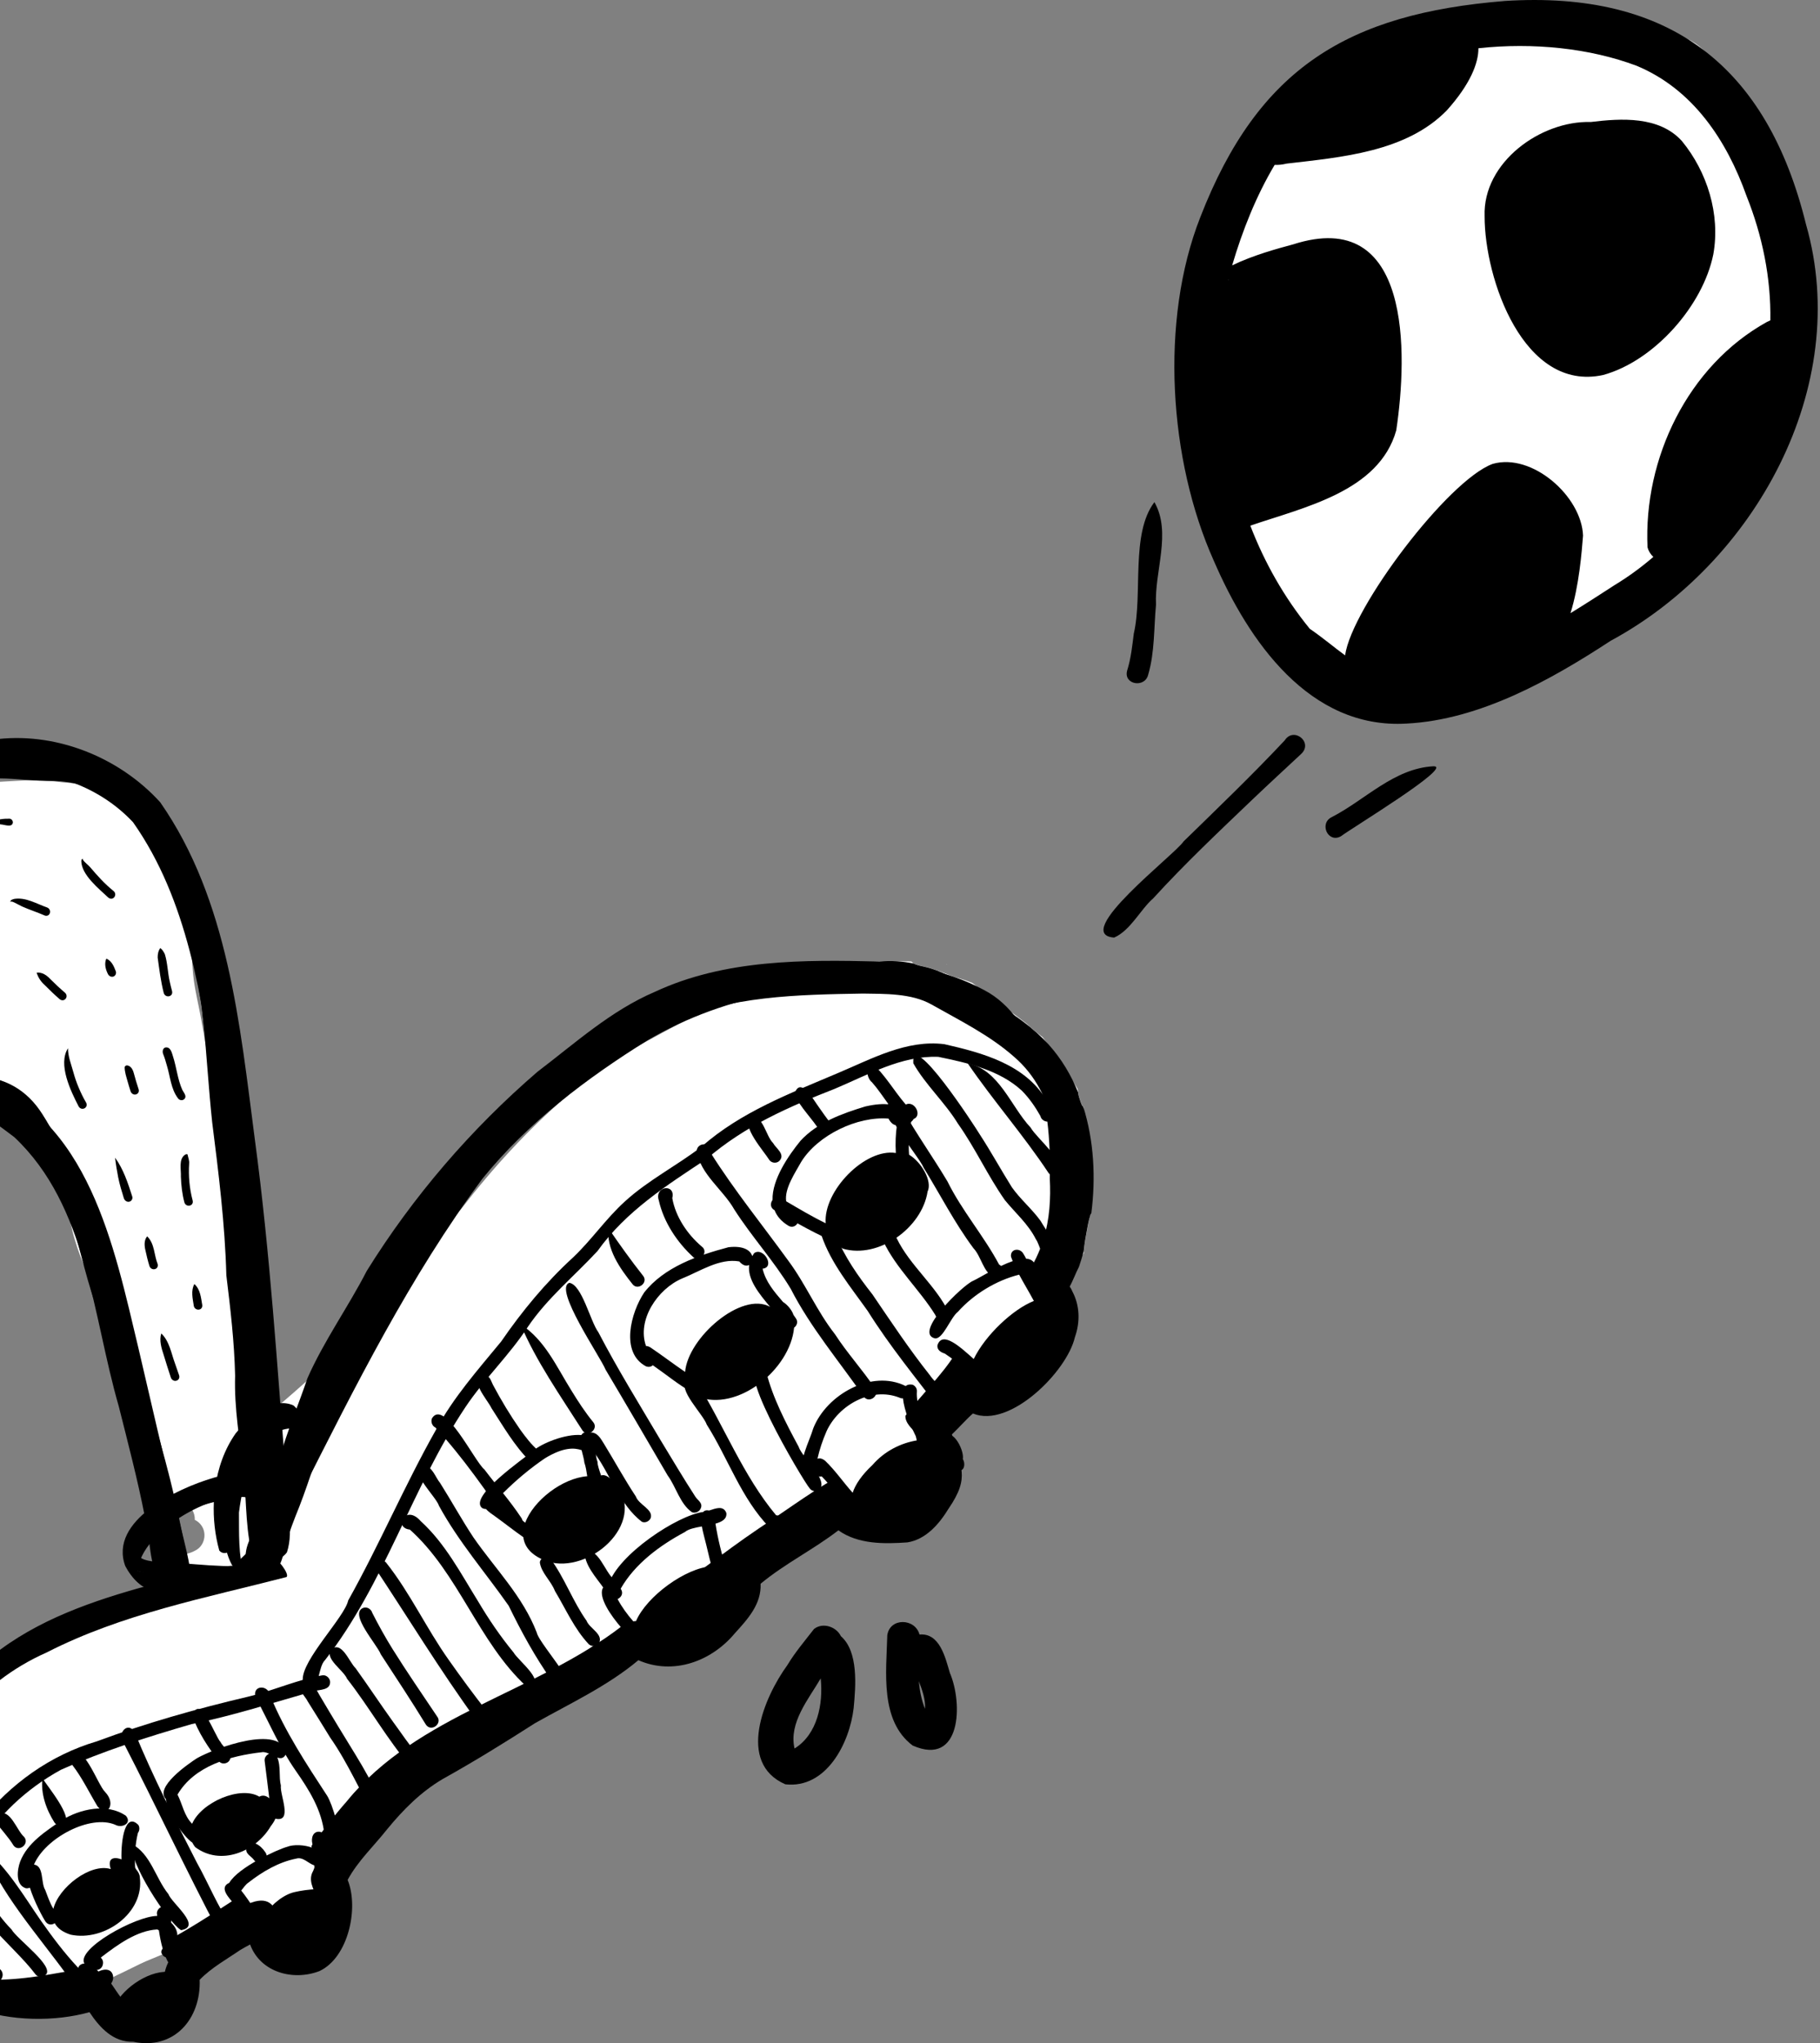 <svg width="302" height="339" viewBox="0 0 302 339" fill="none" xmlns="http://www.w3.org/2000/svg">
<rect x="0" y="0" width="302" height="339" fill="#808080" stroke="none"/>
<g clip-path="url(#clip0_2574_4680)">
<path d="M-10.068 326.809C-10.384 323.898 -13.053 321.979 -13.443 319.077C-13.639 317.605 -13.853 316.136 -14.07 314.667C-14.076 314.392 -14.088 314.115 -14.103 313.84C-14.157 312.848 -14.215 311.858 -14.269 310.866C-14.296 310.371 -14.323 309.879 -14.35 309.387C-14.359 309.215 -14.362 309.043 -14.38 308.871C-14.38 308.835 -14.386 308.802 -14.386 308.763C-14.386 308.718 -14.393 308.672 -14.396 308.624C-14.396 308.6 -14.399 308.573 -14.402 308.549C-14.402 308.54 -14.402 308.531 -14.402 308.522C-14.414 308.31 -14.429 308.102 -14.441 307.891C-14.459 307.583 -14.456 307.267 -14.501 306.959C-14.507 306.841 -14.516 306.724 -14.525 306.606C-14.525 306.558 -14.531 306.506 -14.534 306.455C-14.534 306.443 -14.534 306.431 -14.534 306.419C-14.549 306.199 -14.561 305.978 -14.576 305.755C-14.576 305.746 -14.576 305.734 -14.576 305.725C-14.604 305.348 -14.625 304.971 -14.652 304.594C-14.652 304.57 -14.655 304.545 -14.658 304.518C-14.773 302.572 -14.89 300.627 -14.996 298.678C-15.101 296.687 -15.14 294.687 -15.331 292.702C-15.349 292.502 -15.403 292.309 -15.487 292.125C-15.388 291.978 -15.291 291.83 -15.195 291.685C-14.845 291.163 -14.498 290.638 -14.154 290.113C-13.663 289.362 -13.171 288.608 -12.686 287.851C-11.416 286.737 -10.14 285.627 -8.919 284.46C-8.219 283.793 -7.522 283.129 -6.85 282.436C-6.419 281.992 -5.987 281.546 -5.559 281.102C-4.899 280.42 -4.301 279.684 -3.707 278.951C-3.333 278.532 -2.908 278.079 -2.83 277.506C-2.796 277.259 -2.784 277.026 -2.884 276.791C-2.929 276.686 -2.983 276.589 -3.05 276.502C-2.721 276.2 -2.392 275.898 -2.061 275.603C-1.578 275.165 -1.093 274.731 -0.61 274.293C-0.55 274.242 -0.492 274.191 -0.435 274.136C-0.42 274.13 -0.408 274.121 -0.396 274.115C0.991 273.355 2.406 272.646 3.811 271.919C5.56 271.014 7.319 270.118 9.056 269.183C10.187 268.637 11.324 268.103 12.455 267.563C12.627 267.515 12.802 267.466 12.976 267.418C14.43 267.065 15.884 266.703 17.346 266.395C18.474 266.16 19.602 265.928 20.739 265.723C20.815 265.771 20.896 265.813 20.978 265.852C21.517 266.109 22.081 266.148 22.663 266.051C23.119 265.976 23.556 265.777 23.985 265.605C24.283 265.487 24.579 265.358 24.88 265.249C26.141 264.978 27.012 263.701 26.913 262.437C26.846 261.581 26.34 260.79 25.622 260.347C25.595 260.078 25.529 259.807 25.432 259.556C26.056 259.324 26.678 259.095 27.302 258.863C27.552 258.781 27.799 258.7 28.047 258.618C28.125 258.594 28.204 258.573 28.285 258.549C28.759 258.413 29.235 258.28 29.709 258.151C30.016 258.063 30.321 257.973 30.628 257.897C30.957 257.816 31.283 257.734 31.603 257.62C31.94 257.499 32.245 257.351 32.556 257.173C33.78 256.473 34.251 254.868 33.699 253.595C33.427 252.974 32.933 252.464 32.323 252.168C32.344 251.577 32.194 250.98 31.868 250.461C31.28 249.535 30.267 249.058 29.19 249.076C28.677 249.085 28.183 249.097 27.685 249.221C27.121 249.36 26.596 249.577 26.065 249.812C25.703 249.972 23.104 246.427 27.971 244.512C27.619 243.628 27.224 242.759 26.859 241.878C25.173 237.531 23.424 233.205 21.922 228.788C20.381 224.327 18.474 220.001 16.553 215.693C15.045 212.428 13.432 209.195 12.428 205.731C11.8 203.698 11.511 201.577 10.85 199.553C10.217 197.836 9.644 196.09 8.827 194.449C7.463 192.035 6.049 189.616 4.33 187.435C3.627 186.659 2.72 186.137 1.89 185.513C1.022 184.91 0.298 184.101 -0.604 183.549C-1.681 183.214 -2.851 183.507 -3.952 183.594C-4.362 183.652 -4.769 183.718 -5.176 183.787C-5.185 182.445 -5.194 181.102 -5.191 179.76C-5.17 177.531 -5.055 175.307 -5.034 173.078C-5.022 171.865 -5.04 170.652 -5.073 169.44C-5.107 168.341 -5.128 167.243 -5.119 166.145C-5.119 166.085 -5.119 166.028 -5.119 165.967C-5.049 162.941 -4.95 159.916 -4.838 156.89C-4.736 154.087 -4.645 151.288 -4.597 148.485C-4.555 146.108 -4.546 143.731 -4.534 141.353C-4.473 140.445 -4.422 139.537 -4.386 138.626C-4.338 137.414 -4.344 136.201 -4.359 134.985C-4.377 133.628 -4.446 132.27 -4.488 130.915C-4.5 130.578 -4.51 130.237 -4.522 129.896C-3.587 129.86 -2.649 129.832 -1.717 129.802C1.854 129.645 5.437 129.238 9.005 129.642C9.656 129.739 10.322 129.796 10.989 129.854C12.521 129.983 14.059 130.116 15.459 130.756C17.886 132.092 20.317 133.474 22.531 135.145C26.542 138.415 29.754 142.865 30.888 147.969C32.173 152.748 31.497 157.735 32.157 162.585C32.432 164.631 32.923 166.637 33.303 168.664C33.964 172.176 34.507 175.708 35.074 179.238C35.677 182.831 36.051 186.457 36.334 190.086C36.727 194.412 37.254 198.726 37.776 203.037C38.578 208.102 39.89 213.074 41.084 218.055C42.05 221.992 41.591 226.064 41.847 230.071C41.98 232.155 42.218 234.237 42.384 236.318C42.52 236.231 42.653 236.143 42.788 236.059C51.136 229.256 59.288 221.802 65.784 213.168C68.963 208.591 72.983 204.727 76.593 200.506C81.772 193.773 87.526 187.513 93.953 181.95C101.622 174.683 111.692 170.987 120.498 165.376C128.759 160.92 140.886 159.198 151.239 159.526C151.366 159.665 151.517 159.801 151.686 159.882C151.861 159.97 152.045 160.033 152.232 160.094C152.536 160.19 152.847 160.257 153.157 160.326C153.341 160.368 153.522 160.413 153.706 160.456C153.857 160.492 154.008 160.537 154.162 160.576C154.279 160.616 154.4 160.646 154.518 160.682C154.635 160.721 154.756 160.76 154.876 160.797C155.495 161.005 156.11 161.225 156.719 161.463C157.362 161.717 158.004 161.973 158.664 162.178C158.704 162.19 158.743 162.202 158.782 162.214C158.987 162.278 159.192 162.338 159.397 162.398C159.382 162.392 159.367 162.389 159.352 162.383L159.605 162.462H159.599C159.639 162.474 159.678 162.486 159.717 162.498C159.717 162.498 159.732 162.504 159.741 162.504C159.741 162.504 159.741 162.504 159.744 162.504C160.009 162.585 161.065 162.963 161.318 163.08C161.306 163.074 170.079 169.605 170.288 169.796C170.505 169.995 170.722 170.194 170.945 170.387C171.144 170.559 171.337 170.737 171.542 170.906C171.78 171.102 172.013 171.307 172.257 171.497C172.384 171.597 172.513 171.696 172.64 171.796C172.764 171.892 172.884 171.995 173.011 172.085C173.15 172.185 178.829 180.505 178.819 180.68C178.813 180.858 178.916 181.241 178.916 181.259C178.931 181.534 179.006 181.808 179.085 182.074C179.136 182.237 179.187 182.4 179.239 182.562C179.281 182.695 179.326 182.828 179.374 182.961C179.468 183.214 179.555 183.489 179.812 183.63L180.967 201.481C180.934 201.571 180.919 201.662 180.903 201.755C180.894 201.794 180.882 201.837 180.87 201.873C180.837 201.969 180.801 202.066 180.774 202.162C180.747 202.262 180.722 202.362 180.698 202.461C180.641 202.702 180.587 202.941 180.539 203.185C180.539 203.17 180.545 203.155 180.548 203.14C180.542 203.179 180.532 203.215 180.526 203.254C180.526 203.254 180.526 203.261 180.526 203.264C180.526 203.264 180.526 203.27 180.526 203.273C180.526 203.276 180.526 203.279 180.526 203.282C180.52 203.315 180.514 203.345 180.508 203.378C180.508 203.384 180.508 203.39 180.505 203.393C180.505 203.393 180.505 203.387 180.505 203.384C180.505 203.396 180.502 203.405 180.499 203.417C180.454 203.644 180.415 203.867 180.376 204.093C180.312 204.428 180.252 204.766 180.195 205.104V205.11V205.113C180.11 205.538 180.056 205.97 179.99 206.395C179.956 206.612 179.926 206.832 179.905 207.053C179.884 207.27 179.854 207.487 179.842 207.704V207.695C179.839 207.756 179.836 207.816 179.833 207.879V207.867C179.833 207.903 179.827 207.943 179.827 207.979V207.967L155.685 235.953C154.807 236.261 153.583 242.406 152.75 242.819C152.225 243.079 151.701 243.344 151.176 243.598C150.54 243.902 149.903 244.213 149.27 244.518C148.29 244.991 147.31 245.468 146.326 245.939C144.743 246.696 143.163 247.45 141.585 248.216C141.157 248.244 140.726 248.277 140.31 248.379C139.682 248.536 139.061 248.717 138.461 248.955C134.013 250.699 129.863 253.104 125.737 255.49C124.392 256.268 123.05 257.059 121.735 257.885C121.017 258.335 120.296 258.775 119.588 259.237C119.168 259.511 118.746 259.786 118.327 260.06C117.941 260.314 117.558 260.558 117.199 260.851C116.831 261.155 116.53 261.514 116.222 261.879C115.773 262.413 115.549 263.125 115.604 263.822C115.646 264.365 115.851 264.839 116.165 265.249C115.04 265.967 113.921 266.685 112.808 267.421C112.093 267.892 111.381 268.362 110.67 268.839C110.45 268.987 110.229 269.135 110.006 269.279C109.922 269.322 109.837 269.361 109.753 269.4C109.599 269.433 109.445 269.479 109.295 269.536C108.197 269.952 107.168 270.537 106.128 271.074C105.585 271.355 105.045 271.642 104.505 271.928C103.727 272.341 102.955 272.761 102.186 273.183C102.135 273.21 102.084 273.237 102.029 273.265C100.389 274.106 98.748 274.951 97.113 275.802C96.426 276.158 95.741 276.52 95.057 276.879C94.013 277.428 92.918 277.925 91.999 278.668C91.45 279.111 91.103 279.73 91.003 280.387C90.539 280.656 90.071 280.927 89.613 281.211C88.256 282.04 86.89 282.855 85.55 283.709C84.845 284.158 84.133 284.605 83.433 285.066C83.005 285.347 82.577 285.633 82.146 285.914C81.717 286.191 81.268 286.46 80.87 286.777C80.526 287.051 80.219 287.359 79.914 287.673C79.793 287.742 79.673 287.814 79.552 287.887C78.291 288.581 77.034 289.269 75.77 289.959C74.322 290.75 72.869 291.537 71.418 292.324C70.725 292.702 70.031 293.076 69.334 293.45C68.972 293.646 68.61 293.845 68.245 294.038C67.781 294.285 67.308 294.518 66.852 294.783C66.264 295.124 65.751 295.522 65.224 295.948C64.711 296.358 64.379 297.052 64.27 297.685C64.186 298.171 64.222 298.672 64.367 299.136C64.28 299.203 64.192 299.269 64.102 299.335C63.441 299.842 62.754 300.328 62.114 300.862C61.369 301.483 60.618 302.099 59.879 302.732C59.439 303.103 59.011 303.477 58.628 303.912C58.239 304.352 57.961 304.859 57.672 305.366C57.304 306.006 57.177 306.766 57.31 307.493C57.084 307.698 56.858 307.903 56.628 308.108C56.275 308.431 55.929 308.757 55.57 309.077C55.145 309.46 54.713 309.837 54.336 310.268C53.938 310.718 53.652 311.24 53.338 311.749C53.151 312.057 53.051 312.446 53.024 312.82C52.653 313.131 52.282 313.445 51.911 313.759C51.706 313.934 51.498 314.103 51.29 314.278C51.127 314.362 50.968 314.449 50.808 314.543C50.458 314.754 50.111 314.968 49.764 315.18C49.303 315.463 48.841 315.744 48.377 316.027C48.214 316.127 48.051 316.226 47.891 316.329C47.454 316.305 47.02 316.371 46.588 316.51C45.756 316.775 44.951 317.116 44.143 317.448C43.404 317.75 42.668 318.061 41.932 318.371C40.472 318.99 39.013 319.62 37.583 320.299C36.739 320.703 35.888 321.101 35.041 321.506C34.624 321.626 34.205 321.747 33.786 321.868C33.373 321.985 32.951 322.094 32.544 322.227C31.636 322.528 30.734 322.845 29.829 323.153C29.277 323.343 28.738 323.53 28.198 323.75C27.139 324.191 26.081 324.628 25.025 325.068C24.455 325.307 23.885 325.533 23.333 325.805C22.356 326.284 21.379 326.764 20.399 327.244C19.817 327.53 19.21 327.787 18.649 328.106L16.08 329.569C15.697 329.787 15.314 330.007 14.934 330.224C14.195 330.646 13.495 331.138 12.787 331.606C11.761 332.282 9.656 332.417 9.87 333.585L-10.056 326.77L-10.068 326.809Z" fill="white"/>
<path d="M158.652 162.199C158.652 162.199 158.634 162.193 158.625 162.19L158.67 162.205C158.67 162.205 158.658 162.202 158.652 162.199Z" fill="white"/>
<path d="M156.973 159.955C157.018 159.961 157.066 159.967 157.111 159.97C157.117 159.982 157.123 159.994 157.132 160.006C157.078 159.988 157.027 159.973 156.973 159.955Z" fill="white"/>
<path d="M118.665 261.336C118.632 261.342 118.599 261.345 118.565 261.351C118.599 261.348 118.632 261.342 118.665 261.336Z" fill="white"/>
<path d="M41.673 249.984C39.314 222.401 36.688 194.81 33.5 167.303C29.914 145.254 29.057 126.809 1.17 128.948C-0.749 129.099 -2.646 129.346 -4.524 129.669C-4.506 129.376 -4.494 129.081 -4.482 128.788C-4.458 128.07 -4.473 127.352 -4.503 126.634C31.208 120.917 33.789 151.734 36.953 180.453C39.203 206.207 42.62 232.812 44.505 258.12C41.534 256.506 42.059 252.862 41.676 249.984H41.673Z" fill="black"/>
<path d="M26.768 246.867C21.816 225.662 14.014 205.224 5.883 185.063C3.314 181.961 -0.634 181.159 -5.194 181.66C-5.194 181.029 -5.197 180.402 -5.194 179.771C-5.191 179.349 -5.182 178.927 -5.173 178.501C-0.933 178.438 3.073 179.711 6.052 183.473C8.996 187.22 10.112 192.01 11.912 196.351C14.4 202.801 16.855 209.26 19.06 215.81C24.262 230.755 29.82 247.995 31.518 262.699C27.417 259.342 28.246 251.721 26.768 246.867Z" fill="black"/>
<path d="M20.552 198.808C20.197 197.661 19.847 196.515 19.611 195.338C19.4 194.264 19.219 193.148 19.096 192.077C20.486 193.996 21.231 196.286 21.943 198.521C22.063 198.892 21.819 199.305 21.442 199.384C21.05 199.468 20.67 199.185 20.555 198.808H20.552Z" fill="black"/>
<path d="M30.59 199.468C30.219 198.083 30.071 196.65 30.014 195.224C30.077 194.077 29.6 192.358 30.689 191.594C30.789 191.54 31.054 191.404 31.129 191.573C31.22 192.056 31.443 192.542 31.386 193.067C31.259 195.115 31.437 197.199 31.968 199.185C32.194 200.153 30.837 200.382 30.59 199.471V199.468Z" fill="black"/>
<path d="M24.784 210.018C24.521 209.152 24.31 208.274 24.12 207.39C23.942 206.666 23.9 205.707 24.422 205.131C25.685 206.365 25.538 208.193 26.162 209.731C26.385 210.7 25.049 210.926 24.787 210.015L24.784 210.018Z" fill="black"/>
<path d="M32.151 216.613C31.97 215.436 31.648 214.154 32.251 213.044C33.249 213.916 33.346 215.307 33.563 216.534C33.647 217.521 32.278 217.536 32.148 216.616L32.151 216.613Z" fill="black"/>
<path d="M28.732 229.02C28.53 228.912 28.406 228.731 28.334 228.517C27.921 227.295 27.552 226.061 27.169 224.83C26.793 223.705 26.394 222.378 26.762 221.24C28.116 222.51 28.427 224.574 29.03 226.194C29.25 226.839 29.474 227.482 29.7 228.124C29.76 228.29 29.784 228.459 29.73 228.634C29.618 229.054 29.097 229.235 28.732 229.02Z" fill="black"/>
<path d="M29.552 182.248C28.352 180.686 28.255 178.631 27.694 176.803C27.513 176.158 27.329 175.509 27.076 174.888C26.913 174.513 26.988 173.883 27.468 173.786C28.282 173.675 28.499 174.613 28.686 175.21C29.293 177.057 29.455 179.045 30.249 180.825C30.49 181.307 31.108 181.914 30.529 182.402C30.23 182.638 29.769 182.55 29.549 182.248H29.552Z" fill="black"/>
<path d="M22.043 181.519C21.847 181.413 21.723 181.238 21.657 181.03C21.479 180.487 21.316 179.938 21.162 179.386C20.951 178.62 20.683 177.86 20.683 177.063C20.71 176.876 20.921 176.752 21.099 176.764C21.814 176.858 22.118 177.639 22.26 178.255C22.459 179.003 22.676 179.745 22.923 180.478C23.002 180.695 23.086 180.916 23.014 181.145C22.905 181.552 22.399 181.727 22.043 181.519Z" fill="black"/>
<path d="M13.055 183.585C11.74 181.035 9.569 176.586 11.285 173.922C11.267 175.264 11.807 176.552 12.156 177.832C12.398 178.725 12.696 179.599 13.055 180.45C13.414 181.292 13.803 182.118 14.271 182.906C14.753 183.769 13.556 184.417 13.055 183.585Z" fill="black"/>
<path d="M27.164 164.727C26.678 162.806 26.434 160.833 26.163 158.875C26.154 158.329 26.262 157.731 26.603 157.294C26.938 157.55 27.176 157.937 27.357 158.326C27.818 159.81 27.821 161.409 28.18 162.926C28.292 163.436 28.41 163.943 28.551 164.444C28.777 165.418 27.414 165.644 27.167 164.73L27.164 164.727Z" fill="black"/>
<path d="M17.895 161.58C17.515 160.814 17.295 159.939 17.615 159.113C17.609 159.031 17.781 159.113 17.811 159.131C18.562 159.529 18.905 160.347 19.195 161.098C19.349 161.448 19.195 161.885 18.83 162.021C18.462 162.16 18.046 161.933 17.895 161.577V161.58Z" fill="black"/>
<path d="M9.858 165.744C9.029 165.029 8.245 164.263 7.47 163.488C6.773 162.869 6.381 162.242 6.073 161.412C6.272 161.291 6.728 161.406 6.969 161.478C7.536 161.668 7.988 162.055 8.389 162.486C9.165 163.261 9.961 164.009 10.799 164.718C11.49 165.397 10.612 166.408 9.858 165.747V165.744Z" fill="black"/>
<path d="M17.932 148.892C16.36 147.407 13.55 145.172 13.492 142.894C13.492 142.789 13.513 142.599 13.619 142.532C13.661 142.505 13.721 142.502 13.77 142.493C13.776 142.523 13.733 142.566 13.73 142.602C14.047 143.124 14.617 143.468 15.003 143.932C16.155 145.299 17.419 146.693 18.794 147.791C19.614 148.415 18.74 149.607 17.932 148.892Z" fill="black"/>
<path d="M7.418 151.897C6.191 151.354 4.903 150.95 3.679 150.406C3.214 150.192 2.774 149.924 2.309 149.707C2.131 149.652 1.875 149.474 1.754 149.655C1.622 149.345 2.15 149.188 2.382 149.139C4.306 148.841 6.076 149.963 7.838 150.572C8.661 150.925 8.329 152.201 7.415 151.9L7.418 151.897Z" fill="black"/>
<path d="M0.15 136.786C-0.363 136.704 -0.857 136.52 -1.37 136.496C-1.373 136.496 -1.376 136.502 -1.382 136.505C-1.382 136.505 -1.376 136.511 -1.382 136.511C-1.433 136.493 -1.364 136.43 -1.325 136.406C-0.45 135.929 0.599 135.814 1.582 135.835C1.893 135.844 2.14 136.155 2.137 136.451C2.047 137.374 0.732 136.81 0.144 136.783L0.15 136.786Z" fill="black"/>
<path d="M150.854 191.588C152.853 192.774 154.765 195.965 153.915 197.709C152.992 203.709 145.817 208.892 139.885 207.182C139.237 206.829 138.712 206.419 138.293 205.963C136.251 205.091 134.276 204.056 132.33 202.97C132.044 203.441 131.465 203.731 130.849 203.384C129.646 202.666 128.91 201.779 128.524 200.789C128.476 200.759 128.431 200.735 128.382 200.705C127.785 200.298 127.831 199.564 128.192 199.094C128.087 195.709 130.837 191.709 132.84 189.262C135.645 186.224 139.713 184.758 143.579 183.582C147.105 182.77 148.842 183.337 149.527 184.2C149.744 183.766 149.997 183.446 150.29 183.268C151.894 182.481 153.236 185.485 151.273 185.727C150.854 187.627 150.697 189.624 150.848 191.585L150.854 191.588ZM137.011 202.958C136.595 197.613 143.522 190.484 148.649 191.299C148.556 189.706 148.616 188.068 148.833 186.677C148.387 186.722 147.871 186.435 147.434 185.594C142.28 185.168 135.708 188.315 132.952 192.762C131.983 194.526 130.123 197.205 130.457 199.317C132.614 200.575 134.764 201.869 137.011 202.955V202.958Z" fill="black"/>
<path d="M132.016 218.67C132.493 219.265 132.242 219.934 131.766 220.284C131.13 227.199 122.338 234.367 115.682 231.703C115.347 231.492 115.058 231.259 114.814 231.009C112.54 229.718 110.486 228.013 108.327 226.517C108.061 226.761 107.672 226.87 107.196 226.701C102.874 224.399 104.686 217.774 106.882 214.459C110.202 210.208 115.842 208.272 120.885 206.932C123.466 206.633 124.573 207.52 124.817 208.413C124.911 208.247 125.019 208.081 125.14 207.916C126.666 206.82 128.705 210.257 126.539 210.495C127.04 212.667 128.485 214.338 129.92 216.007C130.677 216.483 131.413 217.379 131.663 218.154C131.787 218.323 131.905 218.498 132.019 218.673L132.016 218.67ZM113.683 227.624C114.147 221.956 123.044 214.196 127.779 216.824C125.945 214.628 123.997 212.251 124.314 209.873C123.898 210.112 123.297 210.021 122.67 209.291C119.377 208.715 116.117 210.953 113.158 212.133C109.12 213.865 105.664 218.993 107.193 223.319C107.41 223.325 107.651 223.395 107.907 223.545C109.859 224.858 111.731 226.297 113.68 227.621L113.683 227.624Z" fill="black"/>
<path d="M102.279 246.216C107.286 252.874 97.755 261.191 90.897 259.089C88.24 258.171 87.037 256.702 86.838 255.043C85.243 253.933 83.714 252.708 82.142 251.577C81.723 251.272 81.054 250.859 80.653 250.373C80.447 250.373 80.224 250.319 79.98 250.192C77.739 248.289 86.898 242.023 88.448 240.732C89.791 239.507 93.802 237.866 96.465 238.098C96.658 237.772 97.005 237.564 97.587 237.549C98.166 237.89 98.449 238.472 98.606 239.145C98.853 239.519 98.986 240.004 98.971 240.62C98.923 240.689 98.874 240.75 98.826 240.804C98.886 241.44 98.953 242.056 99.149 242.542C99.134 243.07 99.441 243.923 99.737 244.804C100.672 244.481 101.589 245.646 102.279 246.222V246.216ZM97.445 244.931C97.315 244.134 97.21 243.335 96.962 242.653C96.929 242.143 96.694 241.38 96.504 240.599C95.328 240.207 93.548 240.047 90.412 241.959C87.924 243.658 85.599 245.601 83.472 247.736C83.044 248.041 82.691 248.551 82.335 249.043C83.81 249.755 85.662 251.507 87.158 252.645C88.488 248.97 93.313 245.245 97.442 244.928L97.445 244.931Z" fill="black"/>
<path d="M23.192 311.42C24.033 317.399 17.28 322.172 11.737 320.995C10.353 320.558 9.509 319.888 9.083 319.089C8.634 319.39 8.01 319.417 7.585 318.868C7.063 318.09 5.672 315.484 4.955 313.188C4.777 313.278 4.563 313.32 4.309 313.296C2.527 312.762 2.838 310.228 3.35 308.853C4.56 305.745 7.591 303.839 10.226 302.02C13.263 300.119 17.787 299.115 20.9 301.272C21.952 302.53 20.221 303.371 19.138 302.762C15.007 300.979 7.512 304.934 5.642 309.359C7.34 309.604 6.734 312.361 7.512 313.595C7.91 314.648 8.278 315.743 8.86 316.708C9.72 313.136 15.037 309.061 18.381 310.108C17.778 308.276 18.864 308.026 20.158 308.494C20.052 305.106 20.821 300.599 22.968 302.804C23.21 303.211 23.162 303.742 22.887 304.107C22.426 305.984 22.32 307.936 22.42 309.857C22.48 309.948 22.531 310.041 22.573 310.138C22.941 310.56 23.18 311.01 23.195 311.423L23.192 311.42Z" fill="black"/>
<path d="M46.607 296.258C46.411 297.785 48.636 302.416 45.693 301.746C45.506 302.198 45.222 302.612 44.924 303.001C42.421 307.242 36.6 309.641 32.381 306.458C32.191 306.214 32.037 305.966 31.913 305.716C30.535 304.787 27.682 300.898 27.534 298.5C25.622 296.536 31.18 292.687 32.7 291.706C35.593 290.074 46.525 285.965 47.53 290.849C47.168 291.757 46.625 291.818 46.013 291.607C46.622 292.964 46.242 294.795 46.607 296.252V296.258ZM43.03 298.093C43.624 297.77 44.206 297.948 44.686 298.364C44.447 296.31 44.167 294.255 43.92 292.204C43.832 291.64 44.194 291.16 44.664 290.976C44.242 290.783 43.82 290.644 43.434 290.723C38.238 291.311 32.251 292.97 29.455 297.752C30.27 299.326 30.535 301.233 31.856 302.567C31.862 302.579 31.868 302.588 31.874 302.6C33.424 299.007 39.902 296.228 43.027 298.093H43.03Z" fill="black"/>
<path d="M136.917 242.36C138.6 243.971 139.927 245.929 141.486 247.67C141.953 246.234 143.06 244.668 144.755 243.081C146.7 240.828 149.421 239.398 152.313 238.957C151.161 236.836 150.024 233.973 149.831 232.001C149.635 232.025 149.43 231.991 149.231 231.886C144.589 230.052 139.145 233.12 137.158 237.452C136.476 239.018 136.003 240.46 135.644 242.028C135.747 241.986 135.858 241.965 135.979 241.965C136.253 241.965 136.567 242.083 136.92 242.363L136.917 242.36ZM22.669 257.088C22.585 259.972 28.318 258.783 30.282 259.372C33.192 259.598 36.153 259.882 39.067 259.845C39.513 258.805 40.843 257.912 41.588 256.979C40.753 256.243 41.956 254.774 42.61 253.999C43.008 253.006 43.413 252.017 43.82 251.03C44.664 249.522 45.059 247.196 46.543 246.216C46.736 245.82 46.872 245.482 46.908 245.238C47.529 243.881 48.175 242.535 48.835 241.199C48.494 238.999 48.853 235.708 47.24 234.903C41.642 235.775 38.623 241.087 37.869 246.421C40.897 245.938 43.407 246.436 43.838 249.241C44.896 250.729 42.408 251.929 41.784 250.246C41.371 248.738 41.437 248.225 39.589 248.4C39 248.484 38.361 248.593 37.682 248.725C37.67 249.314 37.685 249.89 37.728 250.457C37.685 252.551 37.879 254.65 38.458 256.623C38.382 257.631 37.004 258.062 36.383 257.248C35.683 254.723 35.363 251.962 35.484 249.214C30.384 250.484 24.31 252.979 22.666 257.085L22.669 257.088ZM113.655 254.18C109.499 256.4 105.362 259.441 102.991 263.592C103.513 264.331 103.1 265.019 102.478 265.312C103.193 266.639 104.089 267.882 105.096 269.019C105.238 268.974 105.389 268.956 105.537 268.965C107.319 264.808 113.836 260.108 118.074 259.878C117.633 258.268 117.292 256.62 116.867 255.04C116.762 254.611 116.584 253.948 116.466 253.26C115.314 253.465 114.219 253.691 113.652 254.183L113.655 254.18ZM43.832 317.752C45.156 315.849 47.185 314.25 49.016 313.897C49.785 313.719 51.227 313.471 52.656 313.444C52.364 312.174 52.243 310.826 52.144 309.489C51.221 309.224 50.271 308.029 49.17 308.37C46.257 308.934 43.542 310.536 41.226 312.349C40.783 312.633 40.418 313.191 40.026 313.673C40.731 314.521 41.443 315.637 42.095 316.545H42.101C42.3 316.422 42.499 316.37 42.686 316.37C43.379 316.37 43.919 317.094 43.832 317.755V317.752ZM50.035 243.525C49.073 244.834 47.942 249.413 46.543 251.453C46.208 252.113 45.861 252.768 45.53 253.426C46.643 253.567 46.793 255.073 45.952 255.749C44.694 257.257 43.678 258.937 42.731 260.654C42.858 261.1 42.644 261.426 42.182 261.658C42.152 261.716 42.119 261.773 42.089 261.83C41.935 264.235 31.808 264.346 29.624 264.654C24.108 264.865 18.972 267.058 13.818 268.796C3.38 272.295 -5.227 279.849 -11.157 288.978C-14.773 294.74 -13.412 309.209 -11.986 315.945C-11.727 317.113 -11.522 318.31 -11.172 319.457C-10.167 313.393 -6.102 306.418 -3.234 302.201C1.733 295.959 8.389 291.177 16.065 288.918C24.265 285.868 32.634 283.515 41.139 281.512C44.23 280.779 47.191 279.587 50.24 278.724C50.053 275.415 57.192 268.31 57.777 265.544C62.962 256.279 67.12 246.478 72.347 237.217C75.254 231.823 79.289 227.285 83.156 222.585C86.642 217.517 90.536 212.802 95.081 208.639C98.19 205.694 100.563 202.165 103.709 199.323C107.56 195.805 112.268 193.434 116.388 190.267C122.971 184.465 131.084 181.424 139.034 178.04C144.625 175.687 150.452 172.456 156.701 173.246C163.04 174.688 170.106 176.583 173.647 182.541C173.9 182.975 174.32 183.473 174.603 183.992C174.66 183.82 174.733 183.666 174.823 183.539C173.753 181.412 172.157 179.473 171.186 177.322C168.14 170.929 163.864 165.424 156.674 163.623C142.65 159.981 128.231 164.006 114.798 168.202C107.937 170.045 101.646 173.53 95.949 177.696C92.375 180.082 88.934 182.664 85.997 185.82C78.906 192.958 72.594 200.801 67.889 209.731C62.15 220.142 56.517 230.616 51.178 241.241C51.224 241.449 51.272 241.651 51.329 241.853C51.495 242.448 51.13 243.087 50.536 243.25C50.409 243.259 50.292 243.256 50.18 243.238C50.132 243.335 50.084 243.431 50.035 243.528V243.525ZM21.94 337.808C19.714 337.177 18.743 336.064 18.616 334.788C18.514 334.727 18.405 334.655 18.296 334.568C17.262 333.005 16.294 331.385 15.166 329.886C9.433 331.524 3.178 331.545 -2.679 331.035C-8.337 330.208 -10.762 327.394 -11.289 323.737C-15.62 319.701 -15.807 301.878 -15.285 296.276C-15.491 291.47 -13.129 287.388 -10.089 283.85C-7.909 280.966 -5.55 278.193 -2.715 275.925C4.625 269.469 13.8 266.12 23.064 263.487C26.867 262.455 30.836 262.476 34.724 261.978C30.598 261.655 26.255 261.007 25.393 261.112C16.668 260.651 21.149 252.515 26.566 250.466C28.306 249.706 32.097 247.875 35.695 246.9C36.141 243.606 37.257 240.423 39.133 237.784C41.271 235.241 45.18 231.62 48.687 233.177C50.011 234.305 50.443 235.886 50.681 237.551C52.551 233.928 54.487 230.341 56.345 226.712C64.729 210.5 73.366 194.089 87.122 181.744C93.416 176.483 100.34 171.713 107.877 168.425C123.285 163.333 141.977 156.603 158.013 161.981C158.164 162.036 158.314 162.087 158.468 162.138C160.112 162.714 161.725 163.42 163.306 164.271C167.899 166.663 170.387 171.198 172.724 175.599C174.323 178.93 176.892 181.82 177.969 185.37C178.319 186.303 177.984 188.022 177.079 188.312C177.586 191.896 178.198 195.483 177.643 199.097C177.028 201.797 176.6 213.888 173.074 213.945C173.382 214.434 173.68 214.929 173.916 215.393C173.243 212.298 176.841 214.06 177.314 215.942C178.457 218.778 176.126 221.14 174.669 223.321C172.338 227.303 169.162 233.316 163.686 232.317C162.392 231.934 161.565 231.304 161.113 230.504C160.202 232.308 159.008 233.919 157.467 235.31C156.713 236.097 156.095 238.001 154.725 237.102C152.94 234.839 158.23 232.372 158.815 230.148C159.364 229.264 159.436 227.883 160.202 227.171C159.111 226.251 157.977 225.382 156.788 224.588C156.143 224.377 155.443 223.991 155.558 223.186C156.381 220.694 159.472 223.614 161.575 225.481C163.475 221.55 168.065 217.221 171.554 215.846C170.776 214.383 169.892 212.953 169.111 211.487C165.284 212.443 161.538 214.748 158.954 217.641C157.705 218.609 156.487 222.217 155.142 222.057C151.465 221.185 159.846 213.146 161.463 212.512C162.624 211.981 165.568 210.084 168.041 209.239C167.941 209.001 167.851 208.759 167.763 208.515C167.6 207.257 169.09 206.97 169.742 207.9C169.935 208.201 170.106 208.515 170.269 208.835C171.02 208.883 171.584 209.224 171.819 209.999C171.826 210.419 171.602 210.784 171.271 210.992C171.47 211.432 171.826 212.005 172.233 212.633C172.411 211.891 173.071 211.076 173.246 210.391C174.944 205.601 175.393 200.34 175.686 195.29C176.054 193.636 174.606 188.933 174.452 185.865C173.828 186.381 172.818 185.971 172.646 185.177C171.792 183.657 170.791 182.206 169.564 180.963C165.854 177.527 160.489 176.329 155.685 175.346C149.583 175.107 144.004 178.347 138.533 180.643C130.933 183.615 123.514 186.858 117.283 192.264C110.615 196.674 103.875 200.949 99.146 207.568C95.283 211.746 90.816 215.378 87.601 220.127C84.522 224.857 80.378 228.761 77.245 233.443C68.324 246.804 63.839 262.756 53.935 275.433C53.338 276.024 53.148 277.113 52.882 278.076C53.075 278.039 53.269 278 53.462 277.967C54.08 277.843 54.689 278.356 54.77 278.953C54.909 280.468 53.048 280.314 52.05 280.586C45.334 282.504 38.678 284.655 31.817 286.052C24.382 288.2 17.15 290.514 10.108 293.636C4.466 296.722 -0.601 301.35 -3.732 307.006C-6.31 312.952 -13.443 322.624 -6.096 327.62C-1.94 329.759 7.75 329.403 13.57 327.997C13.04 327.424 12.602 326.76 13.248 326.063C13.489 325.867 13.742 325.783 14.005 325.792C12.605 323.354 22.506 317.906 26.08 317.882C26.065 317.707 26.047 317.538 26.032 317.375C26.099 316.63 26.943 316.063 27.634 316.437C28.439 316.989 28.369 318.03 28.409 319.016C29.537 320.075 29.639 321.363 29.135 321.879C31.524 320.748 34.983 319.704 35.867 319.076C37.254 318.5 38.642 317.921 40.032 317.357C39.607 316.847 39.184 316.334 38.768 315.815C38.035 314.904 36.265 313.179 38.044 312.388C39.534 309.827 45.964 306.883 47.653 306.412C48.66 306.002 50.566 306.047 51.923 306.611C51.896 306.376 51.869 306.144 51.836 305.914C51.598 305.003 51.899 303.797 53.054 303.917C54.399 304.201 54.11 305.721 54.113 306.919C55.187 305.896 56.616 304.889 57.041 304.077C61.3 299.211 65.498 294.33 70.32 290.043C72.449 287.829 73.804 287.901 74.328 288.601C80.393 284.028 93.835 277.213 95.539 275.231C97.903 273.264 100.624 271.819 103.223 270.205C101.23 267.93 99.372 265.091 99.981 263.577C100.208 263.173 100.572 262.98 100.962 262.937C102.542 257.884 112.479 251.386 116.68 250.861C116.882 250.626 117.199 250.523 117.675 250.617C118.782 250.252 120.046 249.745 120.525 251.027C120.643 252.002 119.835 252.484 118.722 252.795C119.12 255.356 119.753 257.884 120.538 260.355C120.764 260.355 120.978 260.367 121.183 260.382C121.91 259.408 123.979 258.91 124.76 258.093C129.483 255.266 133.738 251.809 137.873 248.195C138.084 247.905 138.334 247.706 138.594 247.585C137.867 246.668 137.146 245.757 136.356 244.958C135.747 245.054 135.342 244.834 135.104 244.475C134.754 245.102 134.154 245.44 133.355 244.804C132.387 242.478 134.263 239.319 134.947 236.987C137.14 231.388 144.646 227.144 150.283 229.967C150.539 229.741 150.907 229.653 151.414 229.738C151.839 229.904 152.174 230.35 152.147 230.818C151.969 233.141 153.196 235.403 154.059 237.512C154.168 237.992 154.487 238.408 154.84 238.809C155.338 238.834 155.835 238.885 156.333 238.969C157.636 236.082 160.07 240.457 159.768 242.092C160.16 242.674 160.127 243.944 159.225 244.004C157.675 248.976 153.23 254.539 147.551 254.05C144.665 253.555 142.81 252.569 141.902 251.272C141.248 250.72 140.65 250.089 140.077 249.422C140.035 249.468 139.993 249.513 139.948 249.558C136.075 252.279 132.743 255.788 128.662 258.277C127.583 258.687 125.604 260.47 123.873 261.468C127.115 265.444 112.22 278.492 106.342 273.55C105.944 273.225 105.645 272.86 105.443 272.47C105.268 272.314 105.084 272.148 104.897 271.967C103.428 272.866 101.423 273.632 100.775 274.271C93.901 279.566 86.232 283.542 78.903 288.17C77.215 289.011 73.261 293.693 71.623 292.435C71.511 292.339 71.439 292.227 71.403 292.104C66.686 296.218 62.744 301.063 58.604 305.745C57.533 306.512 55.874 309.266 54.366 309.839C54.478 310.829 54.626 311.815 54.825 312.793C54.906 313.1 54.954 313.396 55.012 313.673C56.076 313.963 56.806 314.56 56.697 315.674C58.169 322.633 51.607 326.474 45.397 325.101C42.689 324.302 42.065 322.41 42.58 320.398C42.242 319.991 41.902 319.586 41.561 319.182C38.4 320.371 35.185 321.635 32.203 323.122C31.654 323.297 30.761 323.816 29.853 324.232C30.336 325.662 30.441 326.851 28.867 326.748C28.303 326.29 27.854 325.581 27.495 324.739C27.229 324.657 27.012 324.486 26.867 324.19C26.687 323.9 26.75 323.599 26.991 323.294C26.711 322.32 26.512 321.267 26.364 320.268C26.279 320.214 26.189 320.166 26.092 320.123C22.736 320.301 19.506 322.663 16.876 324.676C16.825 324.715 16.773 324.757 16.725 324.805C16.985 325.032 17.144 325.372 17.087 325.819C16.997 326.621 16.312 326.938 15.694 326.842C15.811 326.968 15.932 327.104 16.047 327.246C19.207 325.532 19.454 329.207 17.672 329.569C18.339 330.625 18.93 331.632 19.364 332.163C21.195 329.107 25.99 326.29 29.123 327.4C29.458 326.29 31.198 326.455 31.334 327.62C31.599 329.279 30.87 330.938 30.423 332.489C29.687 335.841 26.656 337.946 23.39 337.946C22.917 337.946 22.437 337.901 21.961 337.811L21.94 337.808Z" fill="black"/>
<path d="M-1.454 328.549C-3.454 326.281 -4.862 323.599 -6.747 321.252C-7.381 320.106 -10.101 318.253 -8.123 317.164C-5.704 317.056 -2.281 324.73 -0.215 326.561C1.287 327.442 -0.064 329.717 -1.454 328.546V328.549Z" fill="black"/>
<path d="M5.895 327.581C2.095 322.483 -6.256 316.763 -5.96 310.026C-5.797 310.189 -5.595 310.419 -5.45 310.578C-2.733 313.547 -0.945 317.236 1.905 320.117C2.837 321.765 9.137 326.263 7.581 327.659C7.126 328.148 6.308 328.1 5.895 327.578V327.581Z" fill="black"/>
<path d="M11.281 327.934C6.61 321.466 -0.574 313.384 -2.598 306.729C1.347 310.042 3.95 314.594 6.839 318.751C8.721 321.424 10.69 324.052 12.928 326.438C14.017 327.515 12.255 329.135 11.281 327.931V327.934Z" fill="black"/>
<path d="M2.25 306.199C1.387 304.763 0.169 303.544 -0.757 302.223C-0.866 301.776 -0.727 301.266 -0.338 300.992C1.716 299.942 2.747 303.701 4.023 304.796C4.943 305.933 3.13 307.366 2.247 306.199H2.25Z" fill="black"/>
<path d="M9.02 302.355C7.663 300.213 6.731 297.576 7.047 295.042C7.862 296.372 12.174 301.516 10.675 302.662C10.142 303.085 9.382 302.916 9.02 302.355Z" fill="black"/>
<path d="M16.188 299.715C14.801 297.413 13.634 294.948 11.984 292.819C11.517 292.429 11.242 291.778 11.565 291.208C13.721 288.586 16.134 296.062 17.455 297.338C19.373 299.347 17.729 301.646 16.191 299.715H16.188Z" fill="black"/>
<path d="M30.041 320.242C27.715 318.764 21.279 308.778 21.873 305.942C25.028 307.629 25.794 311.602 27.941 314.257C28.505 315.792 33.626 319.651 30.041 320.242Z" fill="black"/>
<path d="M36.386 320.736C30.879 310.328 25.888 299.591 20.492 289.147C19.325 287.512 21.34 285.443 22.39 287.512C25.39 294.81 29.07 302.005 32.683 309.073C34.643 312.584 36.091 316.277 38.377 319.565C39.14 320.832 37.152 322.039 36.386 320.739V320.736Z" fill="black"/>
<path d="M36.38 292.279C34.583 290.013 32.867 287.404 31.923 284.683C33.193 280.773 35.644 288.043 36.606 289.048C37.092 290.074 38.98 291.024 37.952 292.246C37.55 292.662 36.788 292.725 36.377 292.276L36.38 292.279Z" fill="black"/>
<path d="M42.195 308.666C41.745 307.972 40.633 307.601 40.895 306.618C41.562 304.847 43.317 306.229 43.98 307.254C44.915 308.389 43.106 309.828 42.195 308.666Z" fill="black"/>
<path d="M53.815 304.259C53.374 300.265 51.309 297.001 49.062 293.776C46.417 289.993 44.622 285.727 42.457 281.673C41.685 279.627 44.517 279.359 44.849 281.362C47.297 287.311 50.817 292.632 54.315 297.993C55 299.085 57.066 304.724 55.22 305.055C54.632 305.218 53.966 304.862 53.812 304.256L53.815 304.259Z" fill="black"/>
<path d="M62.506 302.014C59.895 297.573 57.817 292.614 54.804 288.315C53.564 286.321 52.349 284.312 51.088 282.333C50.618 281.373 49.478 280.529 49.725 279.37C51.055 277.02 52.605 280.658 53.317 281.756C55.19 284.936 57.111 288.086 59.044 291.226C60.471 293.555 61.807 295.989 63.007 298.424C63.764 299.661 65.338 302.632 62.506 302.017V302.014Z" fill="black"/>
<path d="M68.161 293.142C64.277 288.644 61.291 283.268 57.597 278.544C56.96 277.062 53.993 275.343 54.849 273.741C56.689 272.048 57.904 275.732 59.005 276.782C61.107 279.702 63.089 282.707 65.185 285.627C66.605 287.543 67.911 289.579 69.485 291.362C70.209 292.228 69.199 293.588 68.161 293.142Z" fill="black"/>
<path d="M70.713 286.209C68.288 282.248 65.725 278.366 63.185 274.474C62.576 272.854 57.959 267.849 60.187 266.808C60.833 266.504 61.596 266.944 61.774 267.602C62.814 269.65 63.927 271.656 65.142 273.608C67.504 277.397 70.046 281.072 72.525 284.779C73.454 285.938 71.636 287.392 70.716 286.209H70.713Z" fill="black"/>
<path d="M78.934 285.262C72.98 277.059 67.603 268.22 62.066 259.885C62.033 258.799 63.508 258.518 64.108 259.312C68.068 264.316 70.752 270.178 74.44 275.376C76.482 278.278 78.596 281.15 80.776 283.931C81.331 285.042 79.817 286.143 78.937 285.262H78.934Z" fill="black"/>
<path d="M87.327 279.781C79.39 272.465 76.087 261.005 68.008 253.782C65.182 253.478 67.29 249.475 69.799 252.368C73.871 256.075 76.458 261.056 79.329 265.684C81.103 268.679 83.027 271.503 85.216 274.167C85.97 275.536 91.236 279.518 87.327 279.778V279.781Z" fill="black"/>
<path d="M93.893 282.348C92.535 281.838 92.457 279.907 91.57 278.851C88.79 274.921 86.513 270.742 84.408 266.419C80.544 260.905 76.096 255.806 72.848 249.848C72.386 248.295 67.335 243.67 70.369 243.163C71.768 243.314 72.23 245.097 73.032 246.056C74.92 249.049 76.618 252.162 78.578 255.109C82.191 260.319 86.739 264.826 89.061 270.857C89.496 272.969 98.459 282.212 93.89 282.348H93.893Z" fill="black"/>
<path d="M84.673 253.184C80.828 247.618 76.811 241.781 72.26 236.858C71.696 236.583 71.455 235.91 71.672 235.334C73.732 231.958 78.714 242.46 80.379 243.811C82.393 246.478 84.61 248.985 86.462 251.773C87.373 252.922 85.587 254.352 84.676 253.184H84.673Z" fill="black"/>
<path d="M97.693 272.797C95.292 270.248 93.869 266.941 92.077 263.961C91.45 262.305 89.797 260.947 89.577 259.221C89.68 258.404 90.675 258.108 91.302 258.573C93.67 261.746 95.018 265.65 97.325 268.902C97.823 270.215 100.196 271.135 99.376 272.655C98.969 273.21 98.181 273.243 97.693 272.8V272.797Z" fill="black"/>
<path d="M87.897 242.403C85.336 239.851 83.512 236.653 81.554 233.636C80.909 232.227 77.402 228.493 80.568 228.206C81.343 228.339 81.476 229.156 81.79 229.748C83.159 232.33 84.673 234.84 86.347 237.235C87.239 238.466 88.174 239.7 89.335 240.689C90.569 241.625 89.025 243.459 87.897 242.403Z" fill="black"/>
<path d="M100.241 263.59C98.881 261.659 96.945 259.683 96.954 257.203C99.481 257.013 100.241 260.643 101.894 262.088C102.998 263.171 101.213 264.806 100.238 263.59H100.241Z" fill="black"/>
<path d="M96.676 237.371C93.084 231.741 88.826 225.629 86.386 219.723C90.406 222.29 92.354 226.776 94.8 230.686C95.919 232.514 97.086 234.312 98.446 235.971C99.366 237.093 97.556 238.541 96.676 237.371Z" fill="black"/>
<path d="M106.508 252.482C102.699 249.577 101.215 244.364 98.314 240.596C97.535 239.8 96.344 237.26 98.44 237.709C99.303 237.941 99.725 238.78 100.174 239.474C101.969 242.397 103.609 245.417 105.503 248.28C106.001 249.683 108.405 250.416 107.982 251.84C107.768 252.395 107.063 252.745 106.508 252.485V252.482Z" fill="black"/>
<path d="M114.802 250.889C112.815 249.486 112.199 246.717 110.779 244.786C107.359 238.934 103.954 233.075 100.489 227.25C99.611 225.084 91.77 213.732 94.478 212.842C96.577 213.168 97.95 219.24 99.288 221.038C102.464 227.144 106.098 232.994 109.594 238.919C111.506 242.065 113.385 245.239 115.387 248.331C115.788 248.949 116.66 249.366 116.286 250.244C116.063 250.817 115.369 251.131 114.805 250.892L114.802 250.889Z" fill="black"/>
<path d="M104.955 213.062C102.868 210.449 100.555 207.185 100.971 203.686C101.004 203.764 101.043 203.894 101.085 203.972C102.889 206.588 104.735 209.182 106.71 211.674C107.621 212.796 105.842 214.211 104.952 213.062H104.955Z" fill="black"/>
<path d="M127.716 253.462C123.017 248.672 120.825 241.984 117.275 236.366C116.657 234.589 112.371 230.526 113.943 229.054C114.479 228.634 115.345 228.752 115.671 229.383C120.149 236.593 123.307 244.855 128.778 251.402C131.142 251.655 129.535 254.705 127.716 253.462Z" fill="black"/>
<path d="M115.1 208.633C112.38 206.163 110.13 202.79 109.322 199.176C108.522 196.774 112.151 196.307 111.553 198.781C112.09 201.879 114.063 204.802 116.436 206.814C117.63 207.656 116.261 209.517 115.1 208.636V208.633Z" fill="black"/>
<path d="M134.377 246.973C133.283 245.76 120.311 223.91 127.127 227.566C128.219 231.935 130.381 236.052 132.517 240.029C133.129 241.902 137.514 245.492 135.988 247.16C135.514 247.534 134.742 247.48 134.38 246.973H134.377Z" fill="black"/>
<path d="M143.338 231.748C139.23 225.829 134.495 220.26 131.205 213.825C128.424 209.221 124.763 205.227 121.865 200.705C119.986 197.372 116.21 194.862 115.598 190.94C115.77 189.278 118.475 189.628 117.95 191.323C121.847 197.498 126.494 203.224 130.792 209.152C133.687 213.029 135.548 217.554 138.548 221.364C140.551 224.471 143.115 227.262 145.156 230.309C146.094 231.467 144.276 232.933 143.338 231.748Z" fill="black"/>
<path d="M127.682 192.49C126.784 191.039 122.953 186.795 124.482 185.347C126.612 184.81 127.043 188.445 128.27 189.64C128.765 190.542 130.327 191.477 129.362 192.572C128.91 193.058 128.092 193.009 127.679 192.49H127.682Z" fill="black"/>
<path d="M156.156 234.1C152.003 228.649 147.633 223.336 143.978 217.505C141.152 213.52 137.904 209.643 136.32 204.995C136.317 203.537 138.299 203.54 138.64 204.841C140.114 208.491 142.343 211.683 144.765 214.76C147.859 219.309 150.854 223.828 154.265 228.124C155.408 229.832 158.954 232.516 158.505 234.568C157.869 235.639 156.551 235.072 156.156 234.103V234.1Z" fill="black"/>
<path d="M136.112 187.76C134.836 185.615 132.779 183.775 131.817 181.54C132.773 178.411 135.029 182.563 135.871 183.685C136.513 184.599 137.143 185.519 137.855 186.382C138.766 187.492 136.981 188.91 136.112 187.76Z" fill="black"/>
<path d="M155.208 218.19C152.59 213.955 148.661 210.404 146.559 205.921C146.51 204.684 148.341 204.271 148.781 205.441C148.781 205.441 148.784 205.441 148.787 205.438C150.968 209.97 155.329 213.327 157.446 217.798C157.479 219.062 155.597 219.397 155.208 218.19Z" fill="black"/>
<path d="M150.211 186.191C147.952 184.508 146.583 181.699 144.701 179.578C143.63 178.758 143.495 176.124 145.383 177.05C147.436 179.159 148.914 181.874 150.989 184.019C152.37 184.583 151.641 186.719 150.211 186.188V186.191Z" fill="black"/>
<path d="M164.947 211.927C163.131 211.103 162.863 208.503 161.515 207.082C158.378 202.868 156.023 198.21 153.266 193.751C152.561 191.887 144.68 182.939 148.257 182.423C149.21 182.405 149.484 183.388 149.789 184.103C152.096 188.176 154.816 191.995 157.214 196.014C159.618 200.886 163.246 205.046 165.779 209.8C166.943 210.398 166.21 212.28 164.95 211.927H164.947Z" fill="black"/>
<path d="M174.269 209.302C172.767 208.88 172.671 206.741 171.874 205.58C170.59 203.055 168.491 201.26 166.753 199.133C163.891 195.069 161.841 190.487 158.951 186.429C156.789 182.888 153.565 179.989 151.55 176.42C151.182 170.588 161.777 186.888 162.552 188.179C164.437 191.063 166.087 194.092 167.918 197.009C169.326 198.994 171.223 200.575 172.652 202.542C173.364 203.857 177.433 209.203 174.269 209.302Z" fill="black"/>
<path d="M174.006 194.638C169.896 188.415 164.711 182.49 160.598 176.456C165.764 177.415 167.724 183.591 171.024 187.093C171.995 188.858 177.254 193.009 175.605 194.825C175.137 195.196 174.368 195.142 174.009 194.638H174.006Z" fill="black"/>
<path d="M41.627 258.311C41.672 258.278 41.718 258.241 41.76 258.208C41.73 258.217 41.703 258.226 41.672 258.235C41.657 258.259 41.642 258.284 41.627 258.311ZM43.473 261.128C42.686 260.38 41.766 259.418 41.618 258.317C49.725 237.471 61.131 217.94 72.857 198.941C81.838 185.091 95.439 174.574 109.837 166.8C122.329 161.147 136.38 159.219 149.96 161.017C166.451 162.471 175.671 175.175 176.663 191.007C176.94 199.095 177.851 208.063 172.712 214.942C171.847 214.942 169.965 212.634 170.155 211.705C171.494 209.852 172.495 207.759 173.15 205.569C174.175 202.32 174.371 198.889 174.196 195.508C174.329 189.166 173.84 182.762 171.548 176.792C169.03 168.242 159.539 165.032 151.499 164.163C136.449 162.278 120.589 164.878 107.443 172.607C97.364 178.885 87.568 186.276 80.061 195.553C68.019 211.804 58.899 230.077 49.806 248.09C47.897 252.175 45.937 256.241 44.483 260.513C44.272 260.775 44.429 261.415 44.097 261.496C43.883 261.478 43.554 261.192 43.473 261.122V261.128Z" fill="black"/>
<path d="M152.246 237.959C151.414 237.202 150.172 236.08 150.238 234.903C152.868 231.407 156.167 228.333 158.495 224.652C158.942 223.765 160.489 226.13 160.803 226.604C161.653 227.624 160.558 228.595 159.976 229.44C158.07 231.899 155.941 234.185 154.029 236.638C153.507 237.069 153.003 238.629 152.25 237.962L152.246 237.959Z" fill="black"/>
<path d="M118.982 263.077C118.149 262.329 116.895 261.176 116.97 260.021C119.935 257.837 122.887 255.635 125.939 253.577C129.92 250.959 133.768 248.123 137.864 245.688C138.579 245.374 141.299 248.808 140.25 248.916C135.943 251.535 131.865 254.533 127.673 257.333C124.881 259.197 122.23 261.264 119.531 263.261C119.356 263.376 119.093 263.149 118.982 263.077Z" fill="black"/>
<path d="M53.712 309.299C52.868 308.551 51.65 307.42 51.701 306.243C53.577 303.712 55.486 301.199 57.57 298.834C69.295 284.417 88.938 280.842 103.26 269.744C103.26 269.735 103.26 269.726 103.26 269.713C103.26 269.68 103.281 269.641 103.311 269.626C103.311 269.626 103.314 269.629 103.317 269.632C104.077 269.493 106.403 272.338 105.778 272.899C92.711 282.842 75.801 286.828 63.719 298.062C60.224 301.571 57.193 305.495 54.264 309.48C54.117 309.628 53.785 309.33 53.715 309.296L53.712 309.299Z" fill="black"/>
<path d="M29.027 325.461C28.204 324.712 26.934 323.554 27.019 322.405C30.991 320.281 34.824 317.84 38.6 315.372C38.989 314.332 41.908 318.003 41.184 318.435C38.253 320.601 35.083 322.408 31.977 324.308C31.066 324.643 29.962 325.988 29.027 325.461Z" fill="black"/>
<path d="M-2.748 331.159C-15.415 327.255 -16.941 296.885 -11.932 286.749C-4.687 272.22 12.582 267.481 26.94 262.941C32.969 261.254 39.148 260.159 45.15 258.364C45.907 258.307 48.154 261.233 47.529 261.661C34.073 265.131 20.278 267.761 7.792 274.145C-3.665 279.231 -12.04 289.25 -11.98 302.183C-12.269 309.749 -11.039 317.348 -8.611 324.513C-8.104 326.935 -5.631 327.837 -3.463 328.338C1.676 328.815 6.863 327.849 11.909 326.95C14.4 326.733 15.196 325.237 16.858 327.834C18.119 329.493 17.558 329.65 15.697 329.867C9.683 330.86 3.299 332.643 -2.748 331.165V331.159Z" fill="black"/>
<path d="M40.286 261.631C35.436 258.618 36.802 245.842 38.597 241.111C40.412 234.846 47.382 229.91 51.291 237.579C52.434 239.835 50.154 237.88 49.71 237.054C42.668 235.989 40.316 245.567 39.652 250.958C39.688 254.37 39.508 257.954 40.521 261.236C40.602 261.463 40.56 261.731 40.283 261.628L40.286 261.631Z" fill="black"/>
<path d="M25.982 264.036C23.608 263.806 21.841 261.827 20.785 259.827C18.005 252.27 29.498 246.937 35.316 245.223C39.885 243.712 44.852 247.142 45.19 251.905C45.199 253.35 42.207 249.673 42.581 249.051C42.569 248.879 42.539 248.704 42.506 248.53C36.332 246.623 23.319 253.92 22.851 260.657C28.035 261.764 33.301 260.126 38.492 259.785C39.248 259.873 41.468 262.506 40.871 263.082C35.916 263.387 30.952 264.802 25.982 264.036Z" fill="black"/>
<path d="M28.192 263.234C26.213 253.616 24.184 244.029 21.545 234.566C19.814 228.215 17.567 222.263 15.721 216.012C12.588 207.321 10.19 189.495 2.427 184.243C-0.661 181.67 -2.477 180.825 -6.524 181.884C-7.917 182.478 -9.232 180.381 -7.947 179.488C-7.694 176.698 -2.075 178.834 -0.426 179.051C-0.426 179.051 -0.426 179.054 -0.429 179.057C-0.013 179.16 0.352 179.44 0.554 179.823C2.322 180.771 3.821 182.158 5.479 183.281C7.726 185.326 8.981 188.225 10.35 190.883C14.225 199.499 15.703 208.736 18.767 217.581C22.784 229.663 26.476 241.908 28.768 254.449C29.211 256.733 29.76 258.995 30.402 261.231C30.571 262.027 31.081 262.872 30.731 263.674C30.167 264.794 28.454 264.398 28.192 263.237V263.234Z" fill="black"/>
<path d="M42.255 259.312C40.663 254.543 40.964 249.354 40.427 244.385C39.8 239.006 38.844 233.679 39.013 228.237C38.88 222.604 38.238 217.168 37.559 211.602C37.33 203.08 36.272 194.618 35.204 186.165C34.01 174.966 33.955 163.515 30.683 152.658C27.652 141.13 21.219 129.184 7.669 129.561C4.692 129.525 1.737 129.042 -1.24 129.175C-2.492 129.205 -3.752 129.199 -4.977 129.495C-5.26 129.612 -5.574 129.631 -5.869 129.555C-6.699 129.362 -7.278 128.273 -6.717 127.537C-5.96 126.674 -4.566 126.804 -3.511 126.644C-0.085 126.315 3.317 126.828 6.74 126.849C11.014 127.015 15.474 127.567 19.196 129.836C26.542 134.5 30.436 142.693 32.686 150.82C34.546 155.801 35.107 161.123 35.964 166.339C36.281 171.545 36.989 176.716 37.312 181.917C37.945 188.792 38.742 195.649 39.604 202.494C39.779 206.718 39.824 210.953 40.473 215.135C41.012 220.689 41.338 226.463 41.492 232.001C41.564 235.987 42.49 239.875 42.879 243.827C43.329 247.788 43.253 251.8 44.071 255.719C44.176 256.676 44.366 257.578 44.755 258.455C45.401 260.112 42.934 261.005 42.255 259.303V259.312Z" fill="black"/>
<path d="M42.167 255.471C41.241 230.544 39.341 205.616 35.792 180.912C33.457 165.623 31.177 149.354 22.084 136.433C16.125 130.046 6.86 127.012 -1.705 128.598C-3.611 128.641 -5.758 129.787 -7.459 128.505C-9.649 127.066 -9.021 123.256 -6.211 123.165C-4.558 123.337 -2.929 122.8 -1.261 122.734C8.95 121.277 19.693 125.518 26.584 133.108C37.897 149.333 39.791 169.988 42.294 189.106C44.809 207.828 46.003 226.692 47.487 245.513C47.4 249.468 48.844 253.77 47.614 257.547C45.967 259.918 42.019 258.238 42.164 255.471H42.167Z" fill="black"/>
<path d="M26.892 262.482C24.558 260.207 25.028 254.831 24.042 251.679C22.845 245.51 21.24 239.434 19.711 233.343C15.323 218.184 14.5 200.101 2.388 188.683C-0.522 186.517 -3.906 183.572 -7.785 184.396C-12.652 184.83 -13.973 176.48 -3.768 178.996C14.777 185.346 18.927 206.829 22.965 223.659C25.064 232.595 27.082 241.552 29.314 250.46C29.992 253.646 30.939 256.771 31.482 259.984C31.88 262.473 28.783 264.027 26.892 262.482Z" fill="black"/>
<path d="M22.067 338.762C18.761 338.837 16.542 336.402 14.847 333.85C3.57 337.027 -15.424 333.796 -13.907 318.745C-13.171 317.158 -10.99 316.836 -9.663 317.87C-7.857 319.24 -8.391 321.837 -7.537 323.753C-3.834 330.309 5.754 329.554 12.148 328.299C18.46 325.587 17.691 329.379 21.458 332.981C28.813 334.203 25.864 329.385 28.011 325.406C31.528 321.626 36.036 318.884 40.431 316.241C47.843 312.398 45.361 322.088 48.359 322.006C52.147 322.302 52.651 317.551 52.536 314.703C51.978 313.324 51.092 311.9 51.963 310.416C53.23 306.907 55.941 304.198 58.284 301.381C60.745 298.515 63.056 295.471 66.117 293.202C71.949 288.867 78.536 285.757 84.405 281.699C91.046 278.049 97.856 274.462 103.625 269.542C105.124 268.549 106.602 269.714 107.986 270.272C112.652 271.874 116.756 268.453 119.22 264.79C121.096 263.306 119.392 260.688 121.06 259.119C125.189 256.135 129.293 253.137 133.645 250.461C141.07 243.426 139.246 250.216 146.351 250.253C149.31 250.768 151.553 249.097 152.784 246.482C154.177 244.666 153.631 243.046 152.696 241.163C151.737 237.643 151.026 235.848 154.219 233.31C156.753 230.469 159.214 226.631 163.454 229.177C168.225 227.253 172.628 223.156 173.111 217.795C172.888 216.67 171.983 215.741 172.242 214.528C172.698 211.523 176.941 211.632 177.927 214.244C179.197 216.613 179.254 219.364 178.358 221.871C177.062 227.545 167.541 237.066 161.439 234.517C160.212 235.606 159.144 236.861 157.953 237.992C159.307 243.456 161.102 244.904 157.392 250.322C155.839 252.856 153.661 255.405 150.576 255.906C146.707 256.175 142.418 256.244 139.116 253.906C134.969 257.107 130.258 259.408 126.208 262.769C126.362 266.142 124.073 268.637 121.953 270.966C118.059 275.654 111.708 277.995 105.929 275.452C100.772 279.769 94.599 282.619 88.775 285.902C83.744 289.127 78.684 292.258 73.463 295.166C69.847 297.293 66.91 300.249 64.265 303.471C62.06 306.271 59.388 308.748 57.684 311.906C59.587 316.528 57.814 324.785 53.013 327.032C48.664 328.713 43.211 327.268 41.501 322.619C40.892 322.948 40.28 323.276 39.685 323.638L39.695 323.632C39.803 323.563 39.912 323.497 40.02 323.427C37.686 325.044 35.12 326.426 33.132 328.48C33.355 335.006 28.858 340.185 22.076 338.755L22.067 338.762Z" fill="black"/>
<path d="M42.779 261.315C40.264 260.34 40.454 257.622 41.389 255.535C42.571 250.762 45.153 246.502 46.432 241.766C47.717 237.328 49.529 233.048 51.016 228.67C53.748 222.465 57.759 216.893 60.86 210.862C68.556 198.487 78.15 187.328 89.197 177.814C95.446 173.068 101.345 167.698 108.634 164.573C120.239 159.155 133.355 159.215 145.901 159.535C147.865 159.348 149.765 159.484 151.607 159.864C151.628 159.876 151.65 159.885 151.671 159.897C151.846 159.985 152.03 160.048 152.217 160.108C152.521 160.205 152.832 160.271 153.142 160.34C153.326 160.383 153.507 160.428 153.691 160.47C153.842 160.506 153.993 160.555 154.147 160.591C154.264 160.63 154.385 160.66 154.503 160.696C154.62 160.736 154.741 160.775 154.861 160.811C155.048 160.874 155.232 160.938 155.419 161.004C158.122 162.057 160.685 163.553 163.113 165.213C165.818 166.793 168.523 168.437 170.948 170.42C171.141 170.585 171.331 170.76 171.527 170.923C171.69 171.059 171.85 171.195 172.013 171.331C172.724 171.97 173.409 172.643 174.055 173.361C176.135 175.687 177.734 178.369 178.904 181.262C178.904 181.268 178.904 181.271 178.904 181.277C178.919 181.551 178.995 181.826 179.073 182.091C179.124 182.254 179.175 182.417 179.227 182.58C179.269 182.713 179.314 182.846 179.362 182.978C179.45 183.217 179.531 183.47 179.748 183.618C181.519 189.217 181.848 195.425 181.085 201.314C181.027 201.362 180.982 201.426 180.952 201.498C180.919 201.589 180.904 201.679 180.888 201.773C180.879 201.812 180.867 201.854 180.855 201.89C180.822 201.987 180.786 202.08 180.759 202.18C180.732 202.28 180.708 202.379 180.683 202.479C180.626 202.72 180.572 202.958 180.524 203.203C180.524 203.188 180.53 203.173 180.533 203.157C180.524 203.197 180.518 203.239 180.508 203.278V203.284C180.508 203.284 180.508 203.293 180.508 203.296C180.499 203.341 180.49 203.387 180.481 203.432C180.439 203.655 180.397 203.881 180.358 204.108C180.294 204.437 180.24 204.768 180.18 205.1C180.18 205.109 180.177 205.118 180.174 205.127C180.174 205.127 180.174 205.13 180.174 205.133C180.089 205.556 180.035 205.987 179.969 206.413C179.935 206.63 179.905 206.85 179.884 207.07C179.866 207.242 179.845 207.414 179.83 207.589C179.589 208.473 179.323 209.342 179.034 210.19C177.948 212.256 177.23 215.33 174.766 216.096C173.047 216.443 171.286 215.092 171.087 213.369C170.812 212.147 171.714 211.279 172.354 210.389C174.139 207.29 175.24 203.857 175.481 200.285C176.169 191.543 175.388 181.506 168.321 175.385C164.238 171.765 159.325 169.352 154.614 166.685C151.239 164.757 146.719 164.914 143.205 164.848C132.396 165.035 121.078 165.197 111.08 169.783C103.676 173.135 97.569 178.746 91.227 183.729C78.729 194.406 68.852 207.861 60.998 222.217C55.301 230.637 53.278 240.659 49.659 249.996C48.805 252.12 47.952 254.24 47.394 256.461C46.926 258.503 46.203 261.544 43.935 261.544C43.585 261.544 43.199 261.472 42.77 261.312L42.779 261.315Z" fill="black"/>
<path d="M61.007 222.221C61.022 222.2 61.037 222.175 61.052 222.154C61.01 222.224 60.968 222.296 60.929 222.365C60.956 222.317 60.98 222.269 61.007 222.221Z" fill="black"/>
<path d="M131.842 290.104C135.669 287.726 136.616 282.667 136.182 278.474C134.149 281.946 130.856 285.844 131.842 290.104ZM130.316 296.047C122.17 292.487 126.769 281.602 130.641 276.284C131.929 274.136 133.585 272.196 135.087 270.259C136.543 269.137 138.775 269.891 139.538 271.472C142.479 274.048 141.993 279.771 141.652 283.388C140.983 289.19 137.123 296.813 130.316 296.044V296.047Z" fill="black"/>
<path d="M153.495 283.518C153.586 281.934 153.013 280.387 152.461 278.927C152.615 280.492 152.892 282.058 153.495 283.518ZM151.438 289.609C145.977 285.488 147.072 277.379 147.231 271.318C147.648 268.359 151.849 268.465 152.578 271.195C155.938 270.89 156.864 275.029 157.612 277.554C159.802 282.631 159.515 293.166 151.442 289.612L151.438 289.609Z" fill="black"/>
<path d="M234.689 9.75C228.156 12.336 221.911 15.645 216.105 19.597C212.356 22.149 208.686 25.088 206.545 29.085C205.055 31.863 204.388 34.998 203.8 38.096C199.868 58.842 198.908 81.046 207.425 100.368C208.972 103.877 210.897 107.349 213.882 109.753C221.28 115.705 232.092 113.225 241.17 110.453C255.227 106.16 269.975 101.448 279.972 90.672C287.943 82.08 291.93 70.629 295.709 59.533C297.389 54.601 299.09 49.52 298.818 44.316C298.595 40.072 297.069 36.014 295.42 32.099C292.708 25.655 289.626 19.371 286.185 13.286C284.819 10.87 283.305 8.387 280.925 6.957C278.796 5.675 276.226 5.394 273.747 5.219C261.126 4.332 248.369 5.433 236.088 8.471" fill="white"/>
<path d="M263.955 20.24C255.67 20.001 246.032 26.919 246.348 35.87C246.33 46.265 252.82 65.09 266.015 62.218C274.465 59.904 282.593 50.727 284.3 42.181C285.479 35.553 283.302 28.524 279.059 23.371C275.274 19.232 269.013 19.627 263.952 20.243L263.955 20.24Z" fill="black"/>
<path d="M199.165 36.053C192.427 53.195 193.938 76.352 201.418 93.055C207.157 106.329 217.263 121.024 233.41 120.052C245.558 119.428 257.356 112.806 267.269 106.314C291.11 93.457 307.414 64.191 299.684 37.251C293.212 10.885 276.986 -1.575 249.723 0.16C223.627 2.275 208.795 11.28 199.165 36.053ZM203.776 46.455C203.776 46.455 203.776 46.44 203.782 46.431C203.833 46.458 203.882 46.486 203.933 46.513C203.882 46.492 203.83 46.473 203.776 46.455ZM204.458 44.03C206.125 38.358 208.421 32.53 211.512 27.353C212.109 27.386 212.772 27.323 213.505 27.145C222.622 26.08 233.344 25.217 240.078 18.312C243.963 13.98 245.338 10.474 245.317 8.004C254.455 7.017 263.816 8.004 271.552 10.906C280.898 14.779 286.523 23.28 289.807 32.509C292.452 39.118 293.875 46.148 293.761 53.156C293.577 53.228 293.39 53.312 293.2 53.412C280.051 60.694 272.689 76.098 273.382 90.841C273.386 90.838 273.389 90.835 273.392 90.832C273.551 91.447 273.892 91.978 274.345 92.401C272.324 94.138 270.171 95.716 267.885 97.098C265.49 98.651 263.068 100.22 260.598 101.732C262.028 97.182 262.471 91.55 262.679 88.865C262.45 82.373 254.25 75.091 247.693 76.964C240.286 79.658 224.275 100.866 223.198 108.736C221.374 107.412 219.567 105.852 217.335 104.323C213.098 99.137 209.835 93.354 207.471 87.215C216.373 84.156 228.832 81.564 231.685 71.404C233.606 58.61 234.206 34.213 214.558 40.551C212.009 41.236 207.932 42.337 204.455 44.033L204.458 44.03Z" fill="black"/>
<path d="M184.873 155.56C187.599 154.371 189.258 150.863 191.354 149.056C196.578 143.327 202.22 138.008 207.821 132.653C210.499 130.098 213.225 127.594 215.931 125.069C217.939 123.154 214.667 120.517 213.174 122.846C207.77 128.602 202.058 134.083 196.403 139.598C194.952 141.812 177.617 155.02 184.873 155.56Z" fill="black"/>
<path d="M190.522 111.947C191.626 108.191 191.454 104.221 191.819 100.353C191.544 94.79 194.442 88.38 191.556 83.314C187.581 88.543 189.653 98.552 188.136 105.126C187.871 107.192 187.663 109.277 187.029 111.268C186.402 113.624 189.991 114.185 190.522 111.947Z" fill="black"/>
<path d="M222.508 138.75C224.103 137.501 241.266 127.121 237.886 127.136C231.32 127.465 226.525 132.732 220.97 135.58C218.846 136.617 220.36 139.963 222.508 138.747V138.75Z" fill="black"/>
</g>
<defs>
<clipPath id="clip0_2574_4680">
<rect width="322.623" height="339" fill="white" transform="translate(-21)"/>
</clipPath>
</defs>
</svg>
